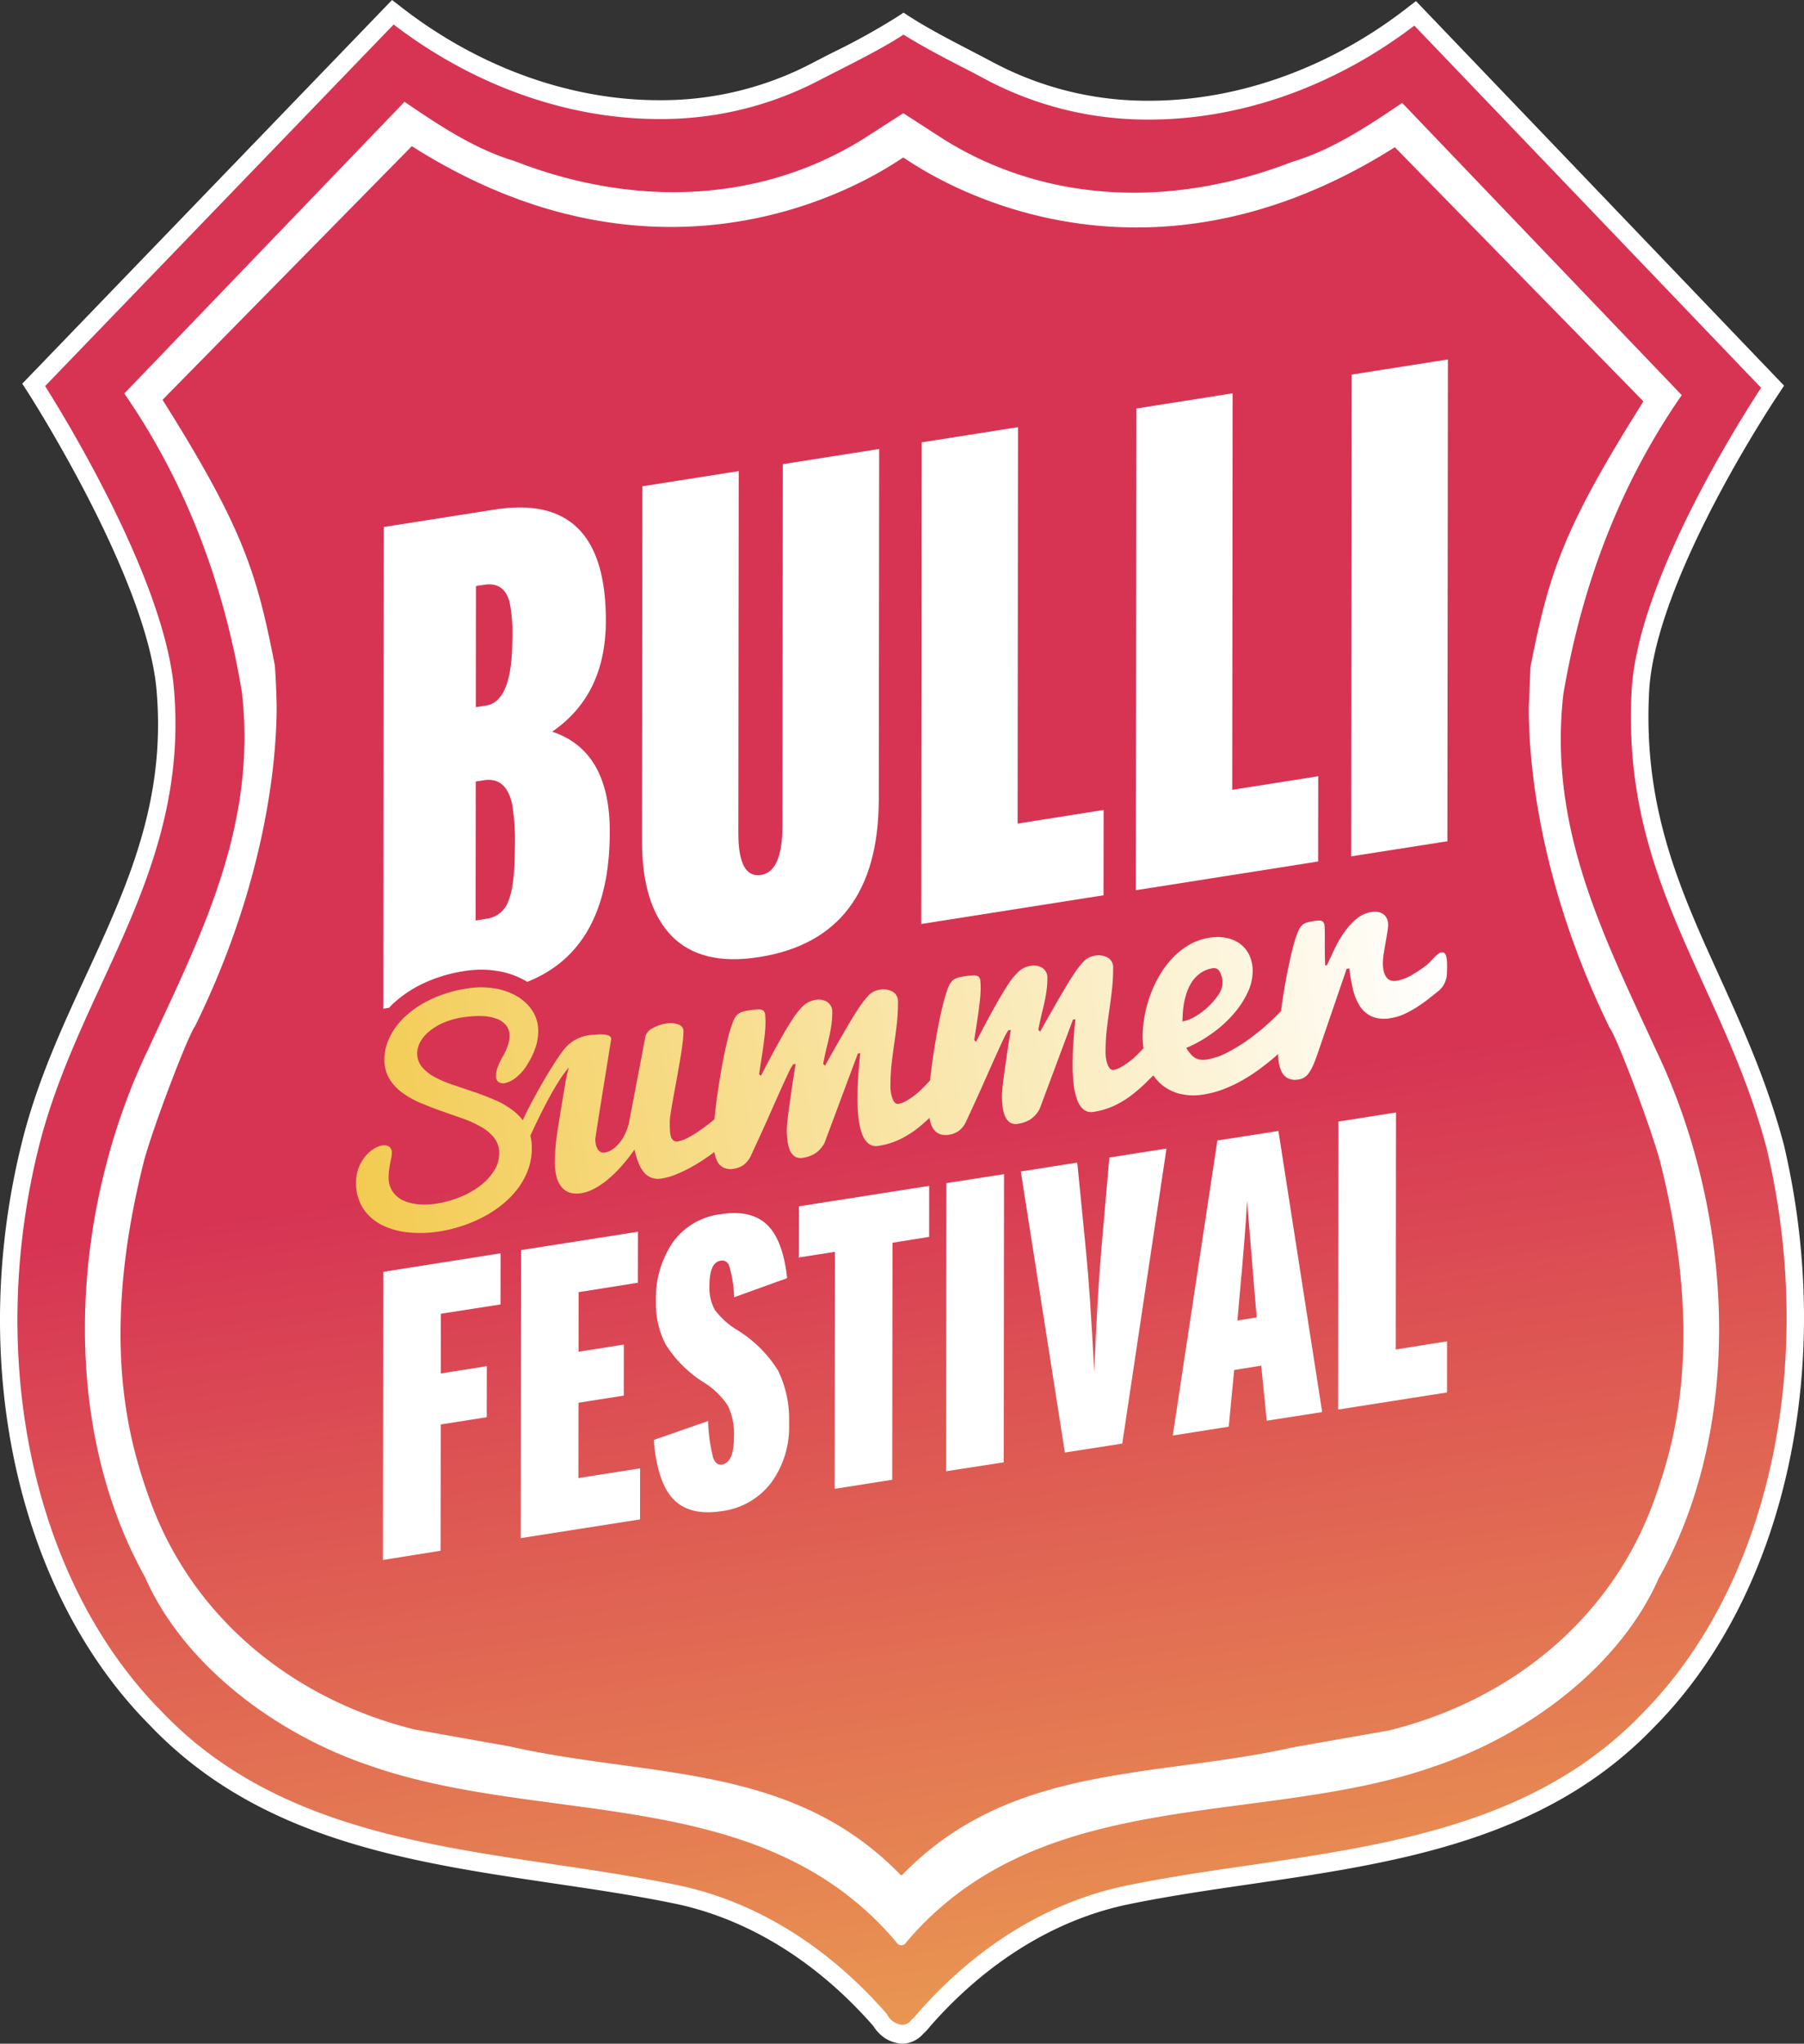 <?xml version="1.0" encoding="UTF-8"?> <svg xmlns="http://www.w3.org/2000/svg" xmlns:xlink="http://www.w3.org/1999/xlink" id="fa2cee1c-0ad9-4d2d-a488-94f953027cf8" data-name="Layer 1" width="300" height="339.672" viewBox="0 0 300 339.672"><rect x="0" y="0" width="300" height="339.672" fill="#333333" stroke="none"/><defs><style>.a4961ef4-a2f1-4145-aaa1-8778fbd200d1{fill-rule:evenodd;fill:url(#fedf8743-0ff6-45f6-89d7-c46c86bc2914);}.e1a22012-3758-4fba-9ee4-785599146156{fill:#fff;}.f9e032bd-1733-4e06-83af-4e35849533a7{fill:url(#aac3f1a9-00ed-4329-9643-73633100eb9d);}</style><linearGradient id="fedf8743-0ff6-45f6-89d7-c46c86bc2914" x1="180.995" y1="412.308" x2="148.996" y2="186.426" gradientTransform="translate(5.006 -0.217) rotate(0.063)" gradientUnits="userSpaceOnUse"><stop offset="0" stop-color="#f3cb51"></stop><stop offset="1" stop-color="#d73454"></stop></linearGradient><linearGradient id="aac3f1a9-00ed-4329-9643-73633100eb9d" x1="57.629" y1="187.294" x2="240.422" y2="158.343" gradientUnits="userSpaceOnUse"><stop offset="0" stop-color="#f3cb51"></stop><stop offset="1" stop-color="#fff"></stop></linearGradient></defs><title>BSF-Logo-ReWork</title><path class="a4961ef4-a2f1-4145-aaa1-8778fbd200d1" d="M294.767,64.283,235.329,2.224C215.363,17.9,187.645,24.087,164.561,11.806c-4.591-2.473-9.759-4.923-14.318-7.871-4.414,2.938-9.578,5.38-14.308,7.84C112.929,24.006,85.244,17.76,65.322,2.04L5.597,63.966S25.726,94.94,27.456,114.523c2.654,30.144-15.776,48.898-22.458,75.872-8.133,32.797-2.659,71.467,20.905,95.201,23.101,24.252,57.495,23.146,87.171,29.377,12.629,2.789,24.041,10.182,33.322,20.798a4.906,4.906,0,0,0,.682.957s2.8,2.988,5.392.211a6.829,6.829,0,0,0,1.07-1.156c9.293-10.604,20.711-17.968,33.347-20.73,29.545-6.166,64.072-4.989,87.243-29.188,23.463-23.681,28.824-62.283,21.115-95.154-7.535-28.439-24.177-44.612-22.426-75.921,1.075-19.646,21.947-50.508,21.947-50.508Z"></path><path class="e1a22012-3758-4fba-9ee4-785599146156" d="M296.657,190.274c-2.821-10.588-6.852-19.459-10.729-28.013-6.553-14.4-12.723-27.992-11.679-47.377,1.044-18.96,21.488-49.389,21.718-49.688l.715-1.1L235.474.183,234.455.96C221.522,11.154,206.09,16.76,191.051,16.744a54.468,54.468,0,0,1-25.836-6.349c-1.298-.687-2.646-1.392-4.001-2.097-3.447-1.786-6.995-3.634-10.202-5.7l-.759-.5-.753.51a112.092,112.092,0,0,1-11.117,6.172c-1.04.528-2.062,1.056-3.083,1.584a53.98,53.98,0,0,1-25.754,6.29C94.535,16.639,79.137,10.998,66.208.776L65.197,0,3.7,63.77l.71,1.087c.202.311,19.935,30.868,21.62,49.809,1.626,18.528-4.858,32.561-11.711,47.423C10.292,170.808,6.115,179.85,3.61,190c-9.071,36.587-.707,74.58,21.28,96.714C43.027,305.757,67.865,309.432,91.875,313c6.959,1.025,14.162,2.087,20.909,3.507,11.955,2.643,23.174,9.638,32.444,20.218a5.828,5.828,0,0,0,.857,1.099,5.766,5.766,0,0,0,3.954,1.848,4.714,4.714,0,0,0,3.479-1.634c.068-.081.155-.143.242-.227a8.103,8.103,0,0,0,.907-1.013c9.3-10.604,20.556-17.596,32.496-20.192,6.802-1.422,14.002-2.469,20.953-3.479,24.022-3.519,48.864-7.178,67.004-26.119C296.843,265.086,305.304,227.13,296.657,190.274Zm-23.513,94.471c-17.493,18.26-41.851,21.817-65.389,25.274-7.026,1.006-14.269,2.078-21.127,3.522-12.617,2.761-24.408,10.063-34.128,21.18l-.177.208a2.016,2.016,0,0,1-.478.497c-.137.146-.269.292-.387.416a1.963,1.963,0,0,1-1.415.702,3.243,3.243,0,0,1-1.946-.935,3.999,3.999,0,0,1-.41-.522l-.225-.373c-9.691-11.116-21.489-18.462-34.106-21.255-6.846-1.438-14.075-2.544-21.064-3.566-23.558-3.488-47.912-7.098-65.389-25.414C5.658,263.07-2.38,226.298,6.41,190.792c2.448-9.843,6.54-18.739,10.505-27.324,6.737-14.601,13.716-29.691,12.003-49.088C27.328,96.465,11.153,69.951,7.5,64.168L65.461,4.072C78.691,14.197,94.31,19.77,109.542,19.785a56.737,56.737,0,0,0,27.026-6.613q1.517-.773,3.064-1.559c3.583-1.833,7.281-3.706,10.626-5.855,3.129,1.95,6.446,3.687,9.689,5.358,1.361.696,2.696,1.392,3.964,2.078a57.245,57.245,0,0,0,27.14,6.678c15.269.019,30.912-5.519,44.15-15.617l57.667,60.201c-3.802,5.796-20.506,32.25-21.525,50.237-1.1,20.192,5.255,34.148,11.964,48.939,3.839,8.449,7.84,17.167,10.542,27.47C302.242,226.817,294.116,263.568,273.144,284.745Z"></path><path class="e1a22012-3758-4fba-9ee4-785599146156" d="M259.995,115.272c3.099-18.145,9.448-34.884,19.673-49.598L233.178,17.102c-5.802,3.932-11.735,7.852-18.282,9.793-19.326,7.51-40.354,7.169-57.829-3.659l-6.849-4.42-6.86,4.404c-17.517,10.787-38.517,11.086-57.835,3.532-6.543-1.954-12.459-5.886-18.253-9.831L20.675,65.395c10.171,14.732,16.535,31.486,19.55,49.641,2.566,22.416-6.88,40.537-15.575,59.341-12.662,26.327-15.137,61.512-.567,87.681,6.531,14.884,22.048,26.175,37.102,31.287,29.076,10.328,65.479,2.826,87.934,29.52a.889.889,0,0,0,1.539.003c22.542-26.647,58.908-19.062,87.999-29.331C253.74,288.453,269.27,277.2,275.836,262.328c14.623-26.137,12.213-61.326-.385-87.678C266.803,155.824,257.386,137.682,259.995,115.272Zm15.064,134.126c-7.013,19.468-23.606,33.191-44.143,38.223l-15.829,2.783c-23.153,5.197-46.914,2.563-65.035,21.193a.224.224,0,0,1-.308,0c-18.091-18.649-41.828-16.086-64.968-21.332l-15.828-2.817c-20.531-5.079-37.114-18.835-44.084-38.319-3.339-9.312-8.492-26.495-.853-56.431,1.836-6.526,7.484-21.078,8.391-22.072,13.269-26.967,13.6-48.557,13.605-53.294-.082-4.05-.298-6.712-.298-6.712-3.028-15.537-5.302-22.895-18.68-44.171L68.485,24.292c45.925,29.163,81.57,1.724,81.725,1.892.153-.168,35.749,27.349,81.75-1.718l41.336,42.248C259.889,87.96,257.584,95.315,254.51,110.843c0,0-.217,5.398-.279,6.715,0,4.737.242,26.327,13.48,53.325.925.994,6.529,15.558,8.337,22.087C283.62,222.922,278.42,240.095,275.059,249.398Z"></path><polygon class="e1a22012-3758-4fba-9ee4-785599146156" points="157.334 244.527 166.919 243.039 166.969 195.151 157.384 196.638 157.334 244.527"></polygon><polygon class="e1a22012-3758-4fba-9ee4-785599146156" points="132.831 208.994 138.841 208.059 138.797 247.45 148.373 245.941 148.417 206.549 154.514 205.574 154.52 197.095 132.842 200.499 132.831 208.994"></polygon><path class="e1a22012-3758-4fba-9ee4-785599146156" d="M202.447,189.553l-7.417,49.038,9.306-1.472.901-9.418,4.498-.727.926,9.153,9.212-1.435-7.274-46.721Zm3.329,29.921.274-3.115q1.137-12.225,1.33-16.838.904,10.87,1.342,16.341l.267,3.097Z"></path><polygon class="e1a22012-3758-4fba-9ee4-785599146156" points="232.153 184.897 222.58 186.404 222.524 234.274 240.639 231.429 240.645 222.931 232.109 224.288 232.153 184.897"></polygon><path class="e1a22012-3758-4fba-9ee4-785599146156" d="M122.688,221.114a13.413,13.413,0,0,1-3.803-3.389,7.597,7.597,0,0,1-.909-3.997c.003-2.597.62-3.998,1.84-4.19a1.241,1.241,0,0,1,1.451.867,20.118,20.118,0,0,1,.812,5.209l8.818-3.18c-.447-4.057-1.485-6.961-3.134-8.675-1.777-1.845-4.429-2.503-7.939-1.951a11.443,11.443,0,0,0-7.955,4.706,16.441,16.441,0,0,0-2.789,9.759,14.633,14.633,0,0,0,1.628,7.194,20.182,20.182,0,0,0,6.298,6.274,12.86,12.86,0,0,1,4.026,3.867,10.911,10.911,0,0,1,1.022,5.249q-.002,4.239-2.003,4.553c-.674.118-1.173-.285-1.489-1.23a28.919,28.919,0,0,1-.811-5.998l-9.029,3.143c.351,4.364,1.319,7.498,2.864,9.402,1.825,2.215,4.611,3.022,8.408,2.432a12.25,12.25,0,0,0,8.262-4.74,15.685,15.685,0,0,0,2.963-9.821,18.553,18.553,0,0,0-1.828-8.806A20.789,20.789,0,0,0,122.688,221.114Z"></path><path class="e1a22012-3758-4fba-9ee4-785599146156" d="M183.146,207.702c-.447,5.268-.839,12.055-1.174,20.301q-.708-13.353-1.348-19.823l-1.478-14.959-9.387,1.491,7.33,46.703,9.541-1.488,7.355-49.035-9.498,1.491Z"></path><polygon class="e1a22012-3758-4fba-9ee4-785599146156" points="96.203 233.14 103.73 231.954 103.739 223.477 96.212 224.661 96.223 214.762 106.086 213.193 106.095 204.717 86.647 207.773 86.594 255.641 106.437 252.529 106.446 244.049 96.189 245.655 96.203 233.14"></polygon><polygon class="e1a22012-3758-4fba-9ee4-785599146156" points="63.683 259.269 73.267 257.741 73.291 236.75 80.945 235.545 80.955 227.068 73.301 228.27 73.309 218.349 83.232 216.803 83.242 208.304 63.738 211.38 63.683 259.269"></polygon><path class="e1a22012-3758-4fba-9ee4-785599146156" d="M70.411,163.437a24.705,24.705,0,0,1,6.886-2.055,17.51,17.51,0,0,1,2.737-.218,16.666,16.666,0,0,1,2.472.183,13.851,13.851,0,0,1,4.775,1.601c.135.076.255.167.385.247,9.13-3.622,13.725-11.909,13.739-24.927q.016-13.479-9.584-16.661,8.931-6.103,8.931-18.456.023-21.381-18.495-18.456L63.828,87.59l-.087,80.052.964-.152c.215-.226.424-.454.657-.673A20.05,20.05,0,0,1,70.411,163.437Zm8.737-66.029,1.374-.217c2.213-.335,3.625.618,4.218,2.879a26.385,26.385,0,0,1,.455,6.218q-.014,10.297-4.358,10.98l-1.712.27Zm-.034,32.483,1.374-.211c2.432-.382,3.999.929,4.678,3.948a37.555,37.555,0,0,1,.453,7.374c-.005,4.016-.345,6.92-1.05,8.687a4.452,4.452,0,0,1-3.647,3.016l-1.834.286Z"></path><polygon class="e1a22012-3758-4fba-9ee4-785599146156" points="240.782 59.741 224.786 62.26 224.699 142.325 240.695 139.821 240.782 59.741"></polygon><polygon class="e1a22012-3758-4fba-9ee4-785599146156" points="219.22 129.015 204.913 131.27 204.981 65.372 188.985 67.894 188.898 147.956 219.201 143.182 219.22 129.015"></polygon><polygon class="e1a22012-3758-4fba-9ee4-785599146156" points="183.531 134.618 169.224 136.883 169.293 70.997 153.284 73.516 153.197 153.569 183.512 148.798 183.531 134.618"></polygon><path class="e1a22012-3758-4fba-9ee4-785599146156" d="M126.202,159.076q19.902-3.117,19.936-26.237l.064-58.214-16.019,2.519-.064,60.158q-.009,7.553-3.567,8.125-3.774.573-3.768-6.964L122.849,78.3l-16.018,2.522-.062,59.009c-.009,7.075,1.639,12.325,4.903,15.714C114.946,158.893,119.799,160.088,126.202,159.076Z"></path><path class="f9e032bd-1733-4e06-83af-4e35849533a7" d="M237.138,160.481a20.336,20.336,0,0,1-2.4,1.594,7.508,7.508,0,0,1-2.536.941,2.059,2.059,0,0,1-.832-.03,1.429,1.429,0,0,1-.709-.441,2.48,2.48,0,0,1-.504-.96,5.484,5.484,0,0,1-.191-1.59,9.625,9.625,0,0,1,.136-1.44q.137-.871.3-1.802.165-.93.3-1.775a8.855,8.855,0,0,0,.136-1.305,2.295,2.295,0,0,0-.218-1.032,1.891,1.891,0,0,0-.586-.704,2.19,2.19,0,0,0-.859-.364,2.874,2.874,0,0,0-1.009-.016,5.26,5.26,0,0,0-2.644,1.215,11.752,11.752,0,0,0-2.046,2.281,19.393,19.393,0,0,0-1.582,2.747q-.681,1.445-1.227,2.611l-.299.047q-.055-1.368-.055-2.786V155.255q0-.837-.041-1.317a1.254,1.254,0,0,0-.232-.706.741.741,0,0,0-.586-.231,7.068,7.068,0,0,0-1.104.107,7.354,7.354,0,0,0-1.05.233,1.998,1.998,0,0,0-.709.382,2.379,2.379,0,0,0-.505.633,6.291,6.291,0,0,0-.436,1.014,21.942,21.942,0,0,0-.709,2.38q-.355,1.434-.709,3.137t-.668,3.575q-.307,1.829-.534,3.58-.909.965-2.098,2.048a37.542,37.542,0,0,1-3.244,2.632,27.614,27.614,0,0,1-3.531,2.178,11.508,11.508,0,0,1-3.45,1.193,4.055,4.055,0,0,1-.968.045,2.317,2.317,0,0,1-.859-.243,2.893,2.893,0,0,1-.805-.628,6.88,6.88,0,0,1-.804-1.088,22.678,22.678,0,0,0,4.404-2.505,20.499,20.499,0,0,0,3.504-3.2,15.24,15.24,0,0,0,2.304-3.524,8.302,8.302,0,0,0,.832-3.48,6.262,6.262,0,0,0-.545-2.695,4.939,4.939,0,0,0-1.513-1.88,5.745,5.745,0,0,0-2.277-1.004,7.738,7.738,0,0,0-2.836-.038,9.662,9.662,0,0,0-3.422,1.202,12.517,12.517,0,0,0-2.781,2.222,15.478,15.478,0,0,0-2.168,2.935,20.841,20.841,0,0,0-2.454,6.787,19.081,19.081,0,0,0-.3,3.248,14.363,14.363,0,0,0,.138,1.974l-.03.033q-.573.631-1.2,1.229a13.034,13.034,0,0,1-1.282,1.081,11.472,11.472,0,0,1-1.281.824,3.745,3.745,0,0,1-1.2.432q-.546.087-.927-.771a5.787,5.787,0,0,1-.382-2.316,31.719,31.719,0,0,1,.191-3.554q.19-1.69.436-3.35t.436-3.363a32.081,32.081,0,0,0,.191-3.568,1.856,1.856,0,0,0-.886-1.737,3.191,3.191,0,0,0-2.168-.319,3.232,3.232,0,0,0-1.935,1.049,16.484,16.484,0,0,0-1.582,2.072q-.818,1.236-1.759,2.843t-1.773,3.062q-.832,1.454-1.405,2.476-.572,1.023-.627,1.112l-.299-.277a1.754,1.754,0,0,1,.027-.22q.027-.166.163-.809.191-.921.41-1.806.217-.884.422-1.808t.34-1.89a14.411,14.411,0,0,0,.137-2.02,1.928,1.928,0,0,0-.818-1.748,2.71,2.71,0,0,0-1.963-.351,3.791,3.791,0,0,0-2.113,1.063,12.044,12.044,0,0,0-1.677,2.101q-.818,1.237-1.717,2.824t-1.677,3.033q-.777,1.446-1.309,2.475t-.586,1.119l-.301-.277q.273-1.744.518-3.377.108-.692.205-1.423.095-.73.178-1.419.081-.688.122-1.288t.041-1.06a12.369,12.369,0,0,0-.054-1.315.944.944,0,0,0-.341-.689,1.375,1.375,0,0,0-.873-.186,15.437,15.437,0,0,0-1.623.189,5.875,5.875,0,0,0-1.119.272,1.945,1.945,0,0,0-.749.496,3.131,3.131,0,0,0-.559.885,12.587,12.587,0,0,0-.518,1.459q-.273.88-.6,2.255t-.64,3.018q-.314,1.643-.6,3.43t-.504,3.496c-.086.669-.159,1.312-.226,1.942-.106.119-.213.242-.32.358q-.573.631-1.2,1.229a13.034,13.034,0,0,1-1.282,1.081,11.255,11.255,0,0,1-1.282.824,3.753,3.753,0,0,1-1.2.433q-.546.086-.927-.772a5.787,5.787,0,0,1-.382-2.316,31.878,31.878,0,0,1,.191-3.554q.191-1.69.437-3.349t.436-3.364a32.075,32.075,0,0,0,.191-3.567,1.856,1.856,0,0,0-.886-1.737,3.19,3.19,0,0,0-2.168-.319,3.235,3.235,0,0,0-1.936,1.049,16.541,16.541,0,0,0-1.582,2.072q-.818,1.236-1.759,2.843t-1.773,3.062q-.832,1.455-1.404,2.476-.573,1.023-.627,1.112l-.299-.277a1.702,1.702,0,0,1,.027-.22q.027-.166.163-.808.191-.922.41-1.807t.423-1.808q.204-.923.34-1.89a14.407,14.407,0,0,0,.137-2.019,1.929,1.929,0,0,0-.818-1.748,2.711,2.711,0,0,0-1.963-.351,3.789,3.789,0,0,0-2.113,1.063,11.995,11.995,0,0,0-1.677,2.101q-.818,1.236-1.718,2.824T128.433,175.2q-.777,1.445-1.309,2.475t-.586,1.119l-.3-.277q.272-1.744.518-3.377.108-.692.205-1.423.095-.729.177-1.418t.122-1.289q.041-.6.041-1.06a12.359,12.359,0,0,0-.054-1.315.946.946,0,0,0-.34-.689,1.378,1.378,0,0,0-.873-.186,15.433,15.433,0,0,0-1.622.189,5.875,5.875,0,0,0-1.118.272,1.945,1.945,0,0,0-.749.496,3.135,3.135,0,0,0-.559.885,12.65,12.65,0,0,0-.518,1.459q-.273.88-.6,2.255t-.641,3.017q-.314,1.643-.6,3.43t-.504,3.496c-.124.968-.224,1.883-.307,2.766-.24.201-.48.401-.729.597q-1.01.795-1.977,1.446a16.836,16.836,0,0,1-1.827,1.085,5.2,5.2,0,0,1-1.459.528,1.091,1.091,0,0,1-.832-.125,1.234,1.234,0,0,1-.422-.663,4.39,4.39,0,0,1-.164-1.081q-.028-.63-.027-1.387a11.53,11.53,0,0,1,.164-1.471q.163-1.064.422-2.483t.559-3.059q.3-1.64.559-3.18t.423-2.821a16.971,16.971,0,0,0,.164-2.01,1.174,1.174,0,0,0-.819-1.113,4.024,4.024,0,0,0-2.208-.137,5.861,5.861,0,0,0-2.195.793,2.135,2.135,0,0,0-1.104,1.268l-2.7,14.144a8.568,8.568,0,0,1-.654,2.034,7.44,7.44,0,0,1-.996,1.588,5.43,5.43,0,0,1-1.186,1.079,3.167,3.167,0,0,1-1.227.504,1.075,1.075,0,0,1-.709-.104,1.323,1.323,0,0,1-.491-.489,2.513,2.513,0,0,1-.286-.752,4.163,4.163,0,0,1-.096-.916q0-.027.123-.857t.341-2.187q.218-1.358.491-3.089t.573-3.56q.3-1.83.586-3.63t.531-3.27q0-.459-.627-.671a5.232,5.232,0,0,0-2.072-.037,6.517,6.517,0,0,0-4.747,1.947c-1.691,1.791-5.912,9.155-7.262,12.255a8.462,8.462,0,0,0-1.469-1.508,13.858,13.858,0,0,0-3.054-1.817q-1.707-.749-3.5-1.359-1.792-.608-3.5-1.179a19.677,19.677,0,0,1-3.054-1.292,7.317,7.317,0,0,1-2.164-1.685,3.507,3.507,0,0,1-.816-2.349,3.878,3.878,0,0,1,.456-1.731,5.839,5.839,0,0,1,1.4-1.744,9.75,9.75,0,0,1,2.354-1.485,12.581,12.581,0,0,1,3.319-.955,16.973,16.973,0,0,1,3.16-.226,7.823,7.823,0,0,1,2.471.429,3.69,3.69,0,0,1,1.612,1.1,2.741,2.741,0,0,1,.583,1.788,5.07,5.07,0,0,1-.276,1.546,10.332,10.332,0,0,1-.848,1.866,9.972,9.972,0,0,0-.87,1.849,4.471,4.471,0,0,0-.255,1.332,1.222,1.222,0,0,0,.403,1.039,1.32,1.32,0,0,0,1.039.203,4.382,4.382,0,0,0,1.898-.941,8.153,8.153,0,0,0,1.94-2.27,13.058,13.058,0,0,0,1.326-2.834,8.484,8.484,0,0,0,.414-2.523,6.159,6.159,0,0,0-1.008-3.516,7.734,7.734,0,0,0-2.661-2.436,10.863,10.863,0,0,0-3.765-1.253,14.082,14.082,0,0,0-4.316.031,21.724,21.724,0,0,0-6.066,1.798,17.045,17.045,0,0,0-4.316,2.877,11.391,11.391,0,0,0-2.587,3.475,8.527,8.527,0,0,0-.859,3.611,6.152,6.152,0,0,0,.817,3.242,8.004,8.004,0,0,0,2.163,2.335,15.167,15.167,0,0,0,3.064,1.711q1.718.727,3.499,1.348,1.782.623,3.5,1.232a18.219,18.219,0,0,1,3.065,1.395,7.473,7.473,0,0,1,2.163,1.832,4.008,4.008,0,0,1,.816,2.538,5.393,5.393,0,0,1-.912,3.011,9.813,9.813,0,0,1-2.375,2.486,14.338,14.338,0,0,1-3.309,1.825,17.307,17.307,0,0,1-3.69,1.024,13.274,13.274,0,0,1-3.033.143,7.427,7.427,0,0,1-2.587-.621,4.395,4.395,0,0,1-1.803-1.479,4.128,4.128,0,0,1-.678-2.434,8.667,8.667,0,0,1,.085-1.253q.085-.58.18-1.068t.18-.9a3.844,3.844,0,0,0,.085-.77,1.183,1.183,0,0,0-.456-1.073,1.579,1.579,0,0,0-1.135-.188,3.942,3.942,0,0,0-1.421.572,5.682,5.682,0,0,0-1.411,1.251,7.008,7.008,0,0,0-1.082,1.873,6.5,6.5,0,0,0-.435,2.432,7.658,7.658,0,0,0,1.177,4.36,8.047,8.047,0,0,0,3.128,2.74,12.524,12.524,0,0,0,4.454,1.228,20.226,20.226,0,0,0,5.154-.173,23.737,23.737,0,0,0,7.317-2.437,19.091,19.091,0,0,0,3.16-2.095,15.058,15.058,0,0,0,2.534-2.627,12.065,12.065,0,0,0,1.686-3.112,10.337,10.337,0,0,0,.615-3.573,8.473,8.473,0,0,0-.243-2.062c1.293-2.837,4.192-8.898,6.419-11.347q-.259.85-.409,1.563T94.007,180.1q-.736,4.248-1.241,7.541a36.918,36.918,0,0,0-.505,5.373,9.221,9.221,0,0,0,.354,2.793,4.129,4.129,0,0,0,.968,1.696,2.831,2.831,0,0,0,1.405.777,4.563,4.563,0,0,0,1.691.03,7.071,7.071,0,0,0,2.249-.801,13.476,13.476,0,0,0,2.29-1.591,21.678,21.678,0,0,0,2.222-2.2,28.624,28.624,0,0,0,2.073-2.664,15.571,15.571,0,0,0,.641,2.153,5.745,5.745,0,0,0,.9,1.6,3.087,3.087,0,0,0,1.268.934,3.378,3.378,0,0,0,1.772.125,10.746,10.746,0,0,0,2.236-.637,22.173,22.173,0,0,0,2.427-1.139q1.227-.667,2.441-1.48c.559-.374,1.088-.756,1.604-1.141a5.189,5.189,0,0,0,.441,1.48,2.446,2.446,0,0,0,1.05,1.103,2.845,2.845,0,0,0,1.8.189,3.773,3.773,0,0,0,1.595-.644,4.089,4.089,0,0,0,1.268-1.7q1.881-4.05,3.068-6.736t1.95-4.372q.763-1.687,1.186-2.564a9.284,9.284,0,0,1,.75-1.334l.409-.064q-.437,2.553-.737,4.761-.136.94-.272,1.893t-.246,1.807q-.109.854-.163,1.51t-.055,1.008a15.743,15.743,0,0,0,.096,1.713,5.758,5.758,0,0,0,.382,1.574,2.517,2.517,0,0,0,.804,1.087,1.769,1.769,0,0,0,1.391.253,5.508,5.508,0,0,0,2.018-.71,4.764,4.764,0,0,0,1.582-1.776l5.535-14.835.409-.065q-.218,1.979-.341,3.902t-.123,3.625a28.626,28.626,0,0,0,.177,3.32,10.782,10.782,0,0,0,.586,2.581,3.632,3.632,0,0,0,1.077,1.598,2.03,2.03,0,0,0,1.65.374,12.473,12.473,0,0,0,3.572-1.091,16.558,16.558,0,0,0,2.904-1.809,25.944,25.944,0,0,0,2.008-1.758,5.208,5.208,0,0,0,.446,1.506,2.443,2.443,0,0,0,1.05,1.103,2.843,2.843,0,0,0,1.8.189,3.77,3.77,0,0,0,1.595-.644,4.094,4.094,0,0,0,1.268-1.699q1.881-4.051,3.068-6.737,1.186-2.684,1.95-4.372t1.186-2.563a9.307,9.307,0,0,1,.75-1.334l.409-.065q-.437,2.554-.737,4.761-.136.94-.273,1.893-.137.952-.245,1.807t-.163,1.511q-.055.657-.055,1.008a15.67,15.67,0,0,0,.096,1.713,5.762,5.762,0,0,0,.382,1.574,2.509,2.509,0,0,0,.805,1.087,1.766,1.766,0,0,0,1.39.254,5.508,5.508,0,0,0,2.018-.71,4.761,4.761,0,0,0,1.581-1.776l5.536-14.835.409-.065q-.218,1.979-.34,3.902-.123,1.924-.123,3.625a28.619,28.619,0,0,0,.177,3.32,10.753,10.753,0,0,0,.587,2.58,3.627,3.627,0,0,0,1.077,1.599,2.03,2.03,0,0,0,1.65.374,12.473,12.473,0,0,0,3.572-1.091,16.509,16.509,0,0,0,2.904-1.81,25.912,25.912,0,0,0,2.508-2.232c.316-.319.635-.619.952-.931a8.036,8.036,0,0,0,.78.982,7.452,7.452,0,0,0,3.204,1.965,9.709,9.709,0,0,0,4.485.209,15.738,15.738,0,0,0,3.231-.875,23.08,23.08,0,0,0,3.081-1.459,27.994,27.994,0,0,0,2.836-1.838q1.35-.996,2.522-1.992c.202-.173.399-.357.598-.535.02.407.05.808.097,1.195a5.301,5.301,0,0,0,.491,1.732,2.45,2.45,0,0,0,1.05,1.103,2.84,2.84,0,0,0,1.8.188,2.534,2.534,0,0,0,.9-.317,2.573,2.573,0,0,0,.763-.728,7.371,7.371,0,0,0,.696-1.23q.34-.744.722-1.857l4.881-14.246.436-.069q.218,1.667.572,3.271a9.325,9.325,0,0,0,1.09,2.825,4.776,4.776,0,0,0,1.991,1.846,5.466,5.466,0,0,0,3.3.302,8.48,8.48,0,0,0,2.25-.693,17.297,17.297,0,0,0,2.127-1.174q1.022-.66,1.922-1.37t1.609-1.28a3.939,3.939,0,0,0,1.383-3.067c.119-2.625-.143-3.488-.974-3.316C238.932,158.45,237.992,159.824,237.138,160.481Zm-40.439,7.848a14.066,14.066,0,0,1,.232-1.765,12.03,12.03,0,0,1,.517-1.851,7.092,7.092,0,0,1,.9-1.708,5.467,5.467,0,0,1,1.391-1.341,4.884,4.884,0,0,1,2.004-.749,1.073,1.073,0,0,1,1.104.609,3.579,3.579,0,0,1,.45,1.927,3.487,3.487,0,0,1-.682,1.89,11.387,11.387,0,0,1-1.677,1.966,11.98,11.98,0,0,1-2.154,1.623,6.21,6.21,0,0,1-2.14.838Q196.645,169.175,196.699,168.329Z"></path></svg> 